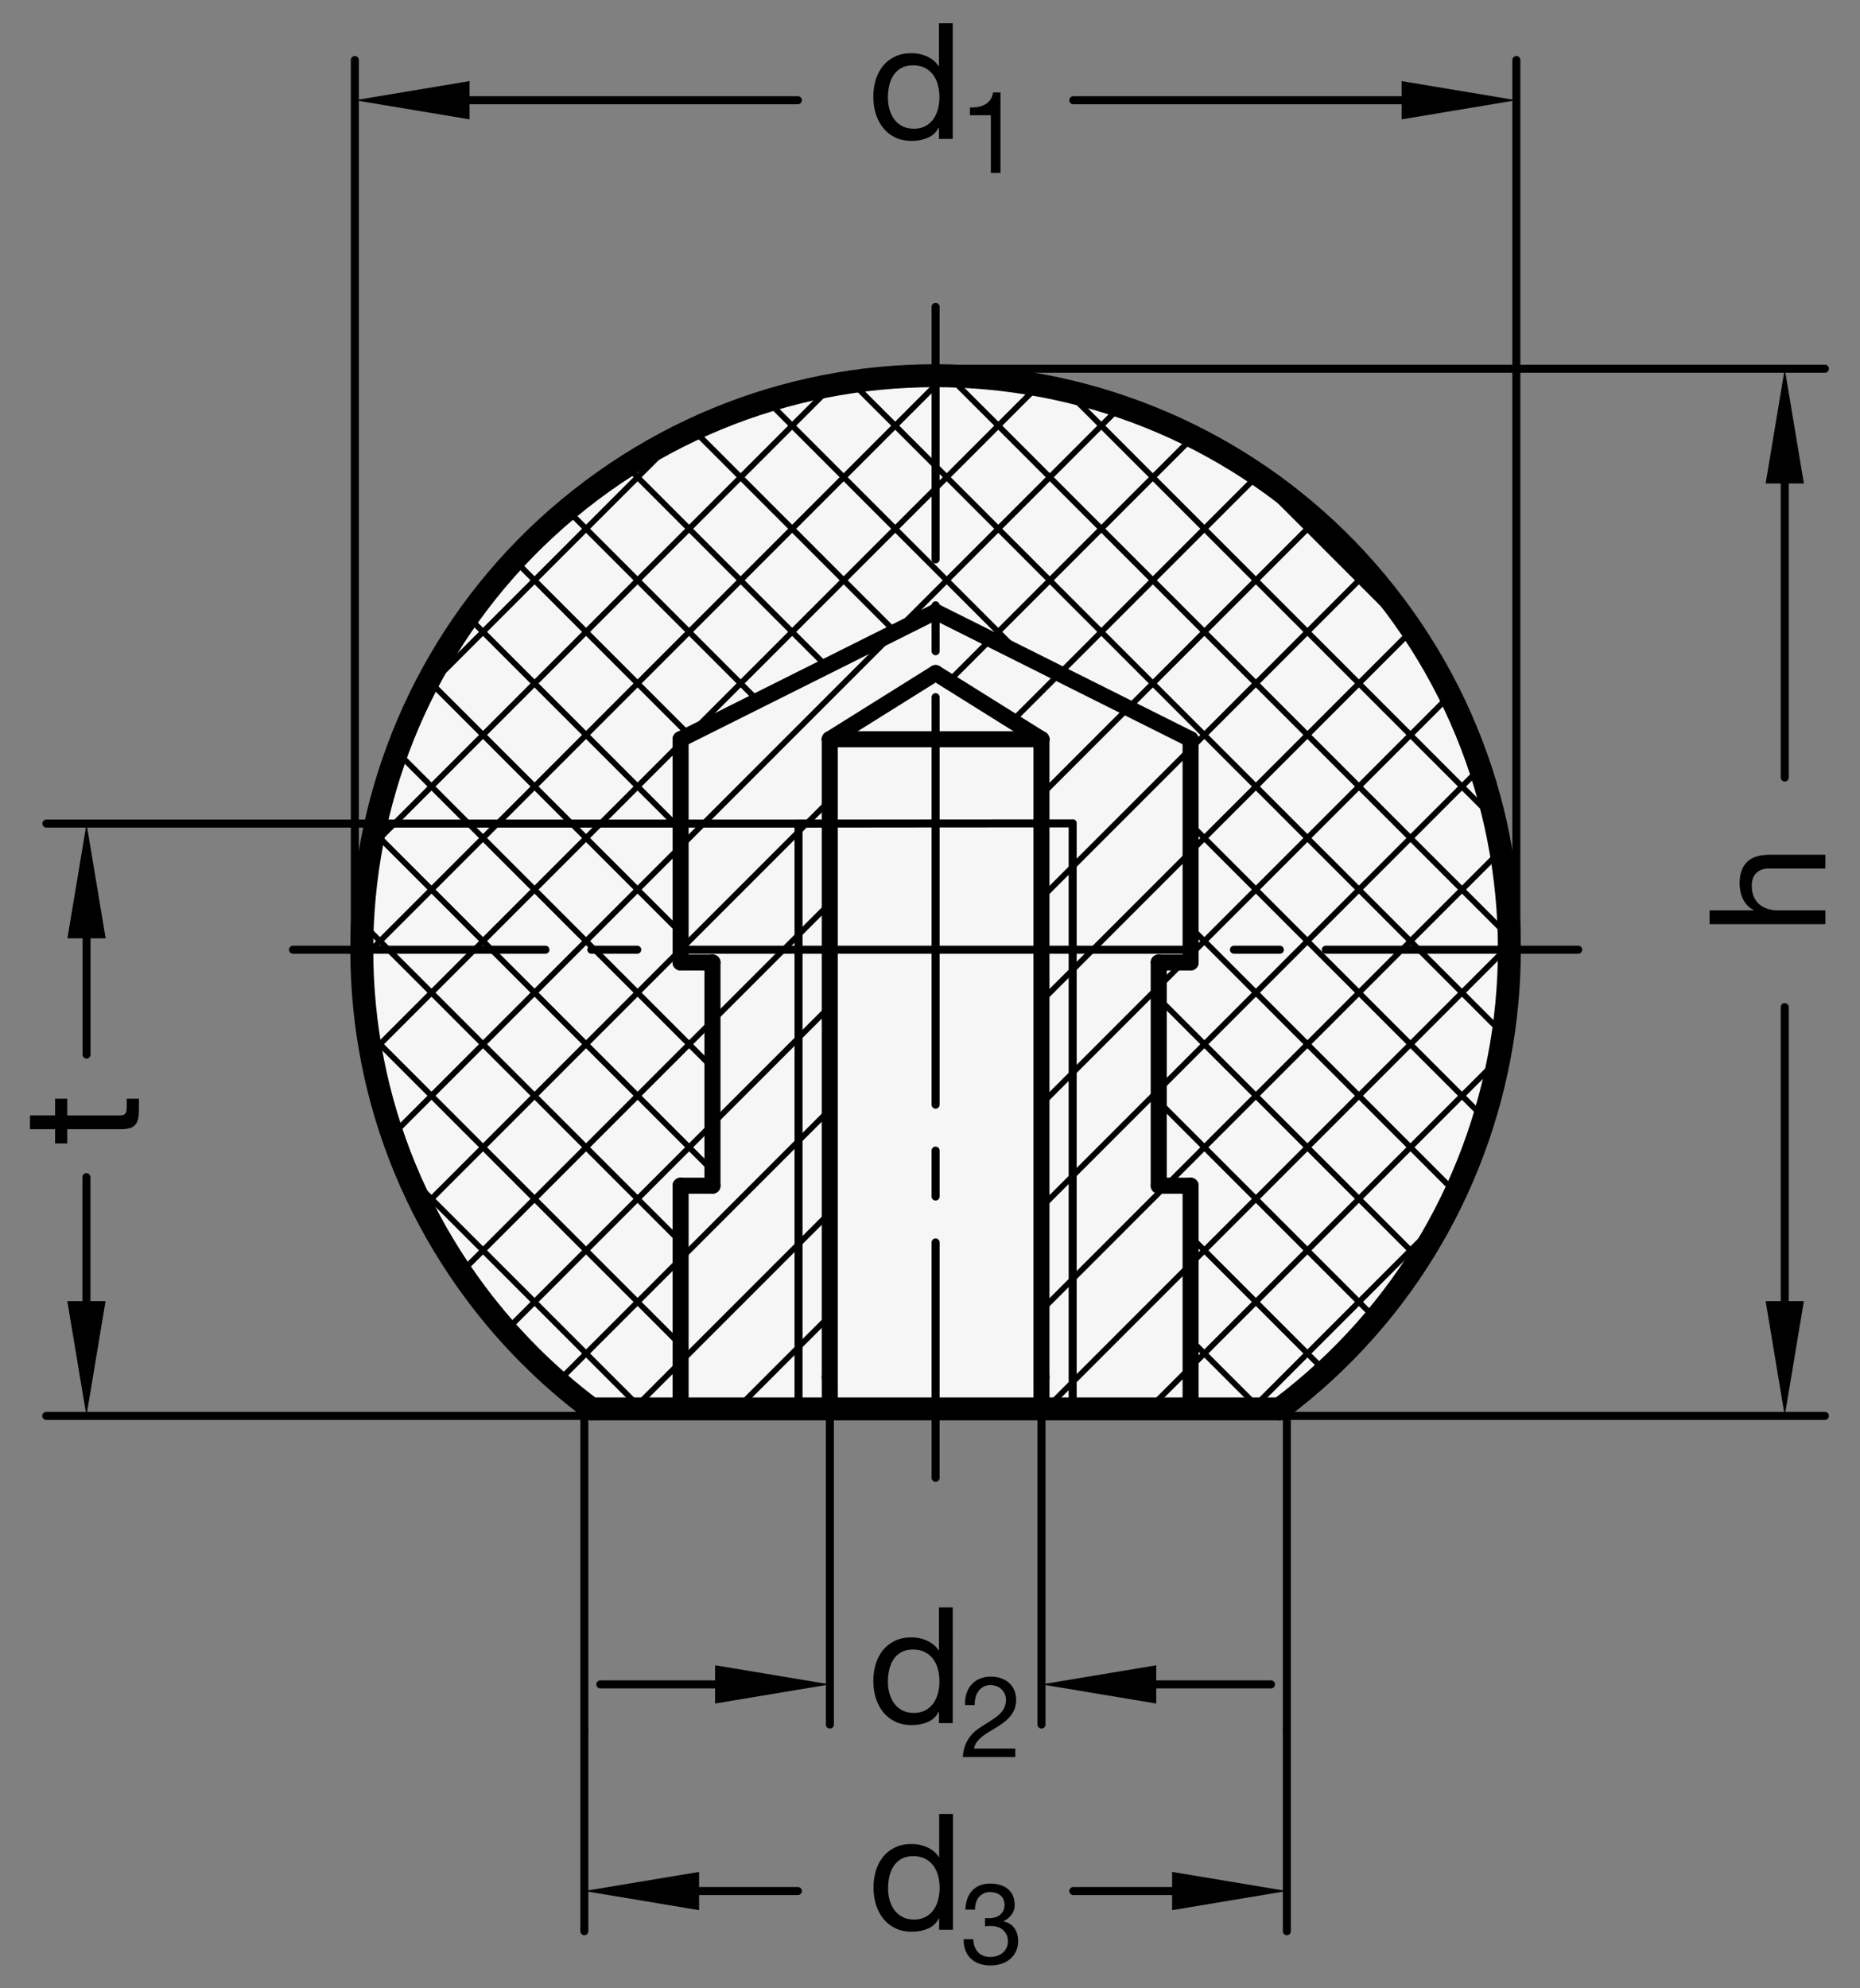 <?xml version="1.0" encoding="utf-8"?>
<!-- Generator: Adobe Illustrator 19.1.0, SVG Export Plug-In . SVG Version: 6.00 Build 0)  -->
<svg version="1.1" xmlns="http://www.w3.org/2000/svg" xmlns:xlink="http://www.w3.org/1999/xlink" x="0px" y="0px"
	 viewBox="0 0 114.867 122.746" enable-background="new 0 0 114.867 122.746" xml:space="preserve">
<rect x="0" y="0" width="114.867" height="122.746" fill="#808080" stroke="none"/>
<g id="MD_x5F_3_x5F_FUELLUNG_x5F_WS">
	<g id="POLYLINE_1_">
		<path fill="#FFFFFF" d="M57.779,86.974h21.26c15.655-11.741,18.828-33.951,7.087-49.606S52.175,18.54,36.519,30.281
			s-18.828,33.951-7.087,49.606c2.015,2.686,4.401,5.072,7.087,7.087h9.921H57.779z"/>
	</g>
</g>
<g id="MD_x5F_3_x5F_FUELLUNG_x5F_GR">
	<g id="POLYLINE">
		<path fill="#F6F6F6" d="M57.779,86.974h21.26c15.655-11.741,18.828-33.951,7.087-49.606S52.175,18.54,36.519,30.281
			s-18.828,33.951-7.087,49.606c2.015,2.686,4.401,5.072,7.087,7.087h9.921H57.779z"/>
	</g>
</g>
<g id="MD_x5F_2_x5F_BEMASSUNG">
	<g id="LINE">
		
			<line stroke="#000000" stroke-width="0.496" stroke-linecap="round" stroke-linejoin="round" stroke-miterlimit="10" x1="51.244" y1="50.842" x2="2.864" y2="50.842"/>
	</g>
	<g id="LINE_1_">
		
			<line stroke="#000000" stroke-width="0.496" stroke-linecap="round" stroke-linejoin="round" stroke-miterlimit="10" x1="29" y1="6.187" x2="49.275" y2="6.187"/>
	</g>
	<g id="SOLID">
		<polygon points="43.173,115.557 36.086,116.738 43.173,117.919 		"/>
	</g>
	<g id="LINE_2_">
		
			<line stroke="#000000" stroke-width="0.496" stroke-linecap="round" stroke-linejoin="round" stroke-miterlimit="10" x1="44.162" y1="103.982" x2="37.075" y2="103.982"/>
	</g>
	<g id="TEXT">
		<g>
			<path d="M3.403,68.858v-1.031h0.751v1.031h3.213c0.1,0,0.18-0.009,0.24-0.025c0.06-0.017,0.106-0.049,0.14-0.096
				c0.034-0.046,0.056-0.111,0.065-0.195c0.01-0.082,0.015-0.191,0.015-0.324v-0.391h0.751v0.65c0,0.221-0.015,0.408-0.045,0.565
				s-0.085,0.284-0.165,0.38c-0.08,0.098-0.193,0.17-0.341,0.216c-0.146,0.047-0.34,0.07-0.58,0.07H4.154v0.881H3.403v-0.881H1.852
				v-0.851H3.403z"/>
		</g>
	</g>
	<g id="LINE_4_">
		
			<line stroke="#000000" stroke-width="0.496" stroke-linecap="round" stroke-linejoin="round" stroke-miterlimit="10" x1="36.086" y1="106.817" x2="36.086" y2="119.218"/>
	</g>
	<g id="LINE_5_">
		
			<line stroke="#000000" stroke-width="0.496" stroke-linecap="round" stroke-linejoin="round" stroke-miterlimit="10" x1="36.519" y1="87.407" x2="2.858" y2="87.407"/>
	</g>
	<g id="LINE_6_">
		
			<line stroke="#000000" stroke-width="0.496" stroke-linecap="round" stroke-linejoin="round" stroke-miterlimit="10" x1="5.338" y1="80.321" x2="5.338" y2="72.667"/>
	</g>
	<g id="SOLID_1_">
		<polygon points="4.157,80.321 5.338,87.407 6.519,80.321 		"/>
	</g>
	<g id="LINE_7_">
		
			<line stroke="#000000" stroke-width="0.496" stroke-linecap="round" stroke-linejoin="round" stroke-miterlimit="10" x1="36.086" y1="87.407" x2="36.086" y2="106.817"/>
	</g>
	<g id="LINE_8_">
		
			<line stroke="#000000" stroke-width="0.496" stroke-linecap="round" stroke-linejoin="round" stroke-miterlimit="10" x1="21.913" y1="58.628" x2="21.913" y2="3.707"/>
	</g>
	<g id="SOLID_2_">
		<polygon points="4.163,57.928 5.344,50.842 6.525,57.928 		"/>
	</g>
	<g id="LINE_9_">
		
			<line stroke="#000000" stroke-width="0.496" stroke-linecap="round" stroke-linejoin="round" stroke-miterlimit="10" x1="5.344" y1="55.96" x2="5.344" y2="65.104"/>
	</g>
	<g id="SOLID_3_">
		<polygon points="29,5.006 21.913,6.187 29,7.368 		"/>
	</g>
	<g id="LINE_12_">
		
			<line stroke="#000000" stroke-width="0.496" stroke-linecap="round" stroke-linejoin="round" stroke-miterlimit="10" x1="110.22" y1="80.321" x2="110.22" y2="62.171"/>
	</g>
	<g id="LINE_13_">
		
			<line stroke="#000000" stroke-width="0.496" stroke-linecap="round" stroke-linejoin="round" stroke-miterlimit="10" x1="79.039" y1="87.407" x2="112.7" y2="87.407"/>
	</g>
	<g id="LINE_14_">
		
			<line stroke="#000000" stroke-width="0.496" stroke-linecap="round" stroke-linejoin="round" stroke-miterlimit="10" x1="79.472" y1="106.817" x2="79.472" y2="119.218"/>
	</g>
	<g id="TEXT_1_">
		<g>
			<path d="M59.6,105.26c-0.014-0.252,0.013-0.485,0.08-0.7c0.068-0.215,0.17-0.401,0.306-0.558
				c0.135-0.156,0.306-0.279,0.511-0.368c0.206-0.088,0.439-0.133,0.701-0.133c0.215,0,0.417,0.031,0.605,0.095
				c0.189,0.063,0.354,0.154,0.494,0.273c0.141,0.119,0.251,0.269,0.333,0.448s0.123,0.384,0.123,0.613
				c0,0.22-0.034,0.413-0.102,0.581c-0.068,0.168-0.158,0.319-0.271,0.452s-0.24,0.254-0.385,0.361
				c-0.146,0.107-0.295,0.21-0.448,0.308c-0.154,0.094-0.309,0.186-0.463,0.277c-0.154,0.091-0.296,0.188-0.424,0.29
				c-0.129,0.104-0.238,0.214-0.329,0.333c-0.092,0.119-0.151,0.256-0.179,0.41h2.55v0.525h-3.244
				c0.023-0.294,0.077-0.545,0.161-0.753c0.085-0.208,0.188-0.389,0.313-0.543c0.123-0.154,0.264-0.289,0.42-0.403
				s0.323-0.226,0.501-0.333c0.21-0.131,0.395-0.251,0.554-0.36s0.291-0.221,0.396-0.333c0.105-0.112,0.185-0.233,0.238-0.364
				s0.081-0.282,0.081-0.455c0-0.136-0.026-0.259-0.077-0.368c-0.052-0.109-0.12-0.204-0.207-0.284
				c-0.086-0.079-0.188-0.14-0.305-0.182c-0.116-0.042-0.24-0.063-0.371-0.063c-0.173,0-0.321,0.036-0.445,0.108
				c-0.123,0.073-0.226,0.168-0.305,0.284c-0.079,0.117-0.137,0.249-0.172,0.396c-0.034,0.147-0.05,0.296-0.045,0.445H59.6z"/>
		</g>
	</g>
	<g id="LINE_15_">
		
			<line stroke="#000000" stroke-width="0.496" stroke-linecap="round" stroke-linejoin="round" stroke-miterlimit="10" x1="72.385" y1="116.738" x2="66.283" y2="116.738"/>
	</g>
	<g id="LINE_16_">
		
			<line stroke="#000000" stroke-width="0.496" stroke-linecap="round" stroke-linejoin="round" stroke-miterlimit="10" x1="43.173" y1="116.738" x2="49.275" y2="116.738"/>
	</g>
	<g id="TEXT_2_">
		<g>
			<path d="M60.83,118.409c0.047,0.005,0.092,0.007,0.134,0.007s0.084,0,0.126,0c0.126,0,0.246-0.018,0.36-0.052
				c0.114-0.035,0.215-0.087,0.302-0.154c0.086-0.068,0.155-0.152,0.206-0.253c0.052-0.1,0.077-0.218,0.077-0.354
				c0-0.262-0.084-0.46-0.252-0.596c-0.168-0.135-0.378-0.203-0.631-0.203c-0.163,0-0.304,0.029-0.42,0.088
				c-0.117,0.059-0.214,0.137-0.291,0.234c-0.077,0.099-0.134,0.213-0.172,0.344c-0.037,0.131-0.056,0.269-0.056,0.413h-0.596
				c0.01-0.238,0.048-0.455,0.115-0.651c0.068-0.196,0.165-0.364,0.291-0.505c0.126-0.14,0.284-0.25,0.474-0.329
				c0.188-0.079,0.407-0.119,0.654-0.119c0.215,0,0.415,0.027,0.6,0.081s0.344,0.134,0.479,0.241s0.242,0.245,0.319,0.413
				c0.077,0.169,0.115,0.367,0.115,0.596c0,0.22-0.066,0.417-0.199,0.593c-0.134,0.175-0.296,0.307-0.487,0.396v0.014
				c0.304,0.065,0.529,0.208,0.676,0.428c0.147,0.22,0.221,0.479,0.221,0.777c0,0.248-0.045,0.466-0.137,0.655
				c-0.091,0.189-0.213,0.347-0.367,0.473c-0.154,0.127-0.335,0.223-0.543,0.288s-0.429,0.098-0.662,0.098
				c-0.253,0-0.481-0.036-0.687-0.108c-0.206-0.072-0.381-0.178-0.526-0.315c-0.145-0.138-0.255-0.307-0.332-0.508
				s-0.113-0.43-0.109-0.687h0.596c0.01,0.322,0.103,0.585,0.28,0.788s0.438,0.305,0.778,0.305c0.145,0,0.282-0.022,0.413-0.066
				c0.131-0.045,0.245-0.107,0.344-0.189c0.098-0.082,0.176-0.182,0.234-0.301s0.088-0.254,0.088-0.403
				c0-0.154-0.028-0.291-0.084-0.41c-0.057-0.119-0.131-0.219-0.225-0.301s-0.206-0.143-0.336-0.183
				c-0.131-0.039-0.27-0.06-0.414-0.06c-0.126,0-0.245,0.007-0.357,0.021V118.409z"/>
		</g>
	</g>
	<g id="TEXT_3_">
		<g>
			<path d="M58.848,119.129h-0.851v-0.7h-0.021c-0.14,0.286-0.36,0.495-0.66,0.625c-0.301,0.13-0.631,0.195-0.991,0.195
				c-0.4,0-0.749-0.073-1.046-0.22c-0.297-0.147-0.544-0.346-0.74-0.596c-0.197-0.251-0.346-0.539-0.446-0.866
				c-0.1-0.327-0.149-0.674-0.149-1.041s0.048-0.712,0.145-1.036c0.097-0.323,0.244-0.608,0.44-0.855
				c0.197-0.247,0.444-0.442,0.741-0.586s0.642-0.215,1.036-0.215c0.133,0,0.276,0.014,0.43,0.04s0.308,0.071,0.461,0.135
				s0.299,0.147,0.436,0.251s0.252,0.231,0.345,0.385h0.021v-2.662h0.851V119.129z M54.844,116.587c0,0.24,0.032,0.475,0.096,0.705
				c0.063,0.23,0.16,0.436,0.29,0.616c0.13,0.18,0.297,0.323,0.5,0.43c0.204,0.107,0.442,0.16,0.716,0.16
				c0.287,0,0.53-0.057,0.73-0.17s0.364-0.262,0.491-0.445c0.126-0.184,0.218-0.392,0.274-0.626c0.057-0.233,0.086-0.47,0.086-0.71
				c0-0.254-0.03-0.499-0.091-0.736c-0.06-0.236-0.155-0.445-0.285-0.625c-0.13-0.181-0.299-0.325-0.505-0.436
				c-0.207-0.11-0.458-0.165-0.751-0.165c-0.294,0-0.539,0.057-0.735,0.17c-0.197,0.113-0.355,0.264-0.476,0.45
				c-0.12,0.188-0.207,0.4-0.261,0.641S54.844,116.333,54.844,116.587z"/>
		</g>
	</g>
	<g id="SOLID_4_">
		<polygon points="72.385,115.557 79.472,116.738 72.385,117.919 		"/>
	</g>
	<g id="LINE_18_">
		
			<line stroke="#000000" stroke-width="0.496" stroke-linecap="round" stroke-linejoin="round" stroke-miterlimit="10" x1="51.249" y1="86.974" x2="51.249" y2="106.462"/>
	</g>
	<g id="SOLID_5_">
		<polygon points="44.162,102.801 51.249,103.982 44.162,105.163 		"/>
	</g>
	<g id="TEXT_4_">
		<g>
			<path d="M58.837,106.374h-0.851v-0.7h-0.021c-0.14,0.286-0.36,0.495-0.66,0.625c-0.301,0.13-0.631,0.195-0.991,0.195
				c-0.4,0-0.749-0.073-1.046-0.22c-0.297-0.147-0.544-0.346-0.74-0.596c-0.197-0.251-0.346-0.539-0.446-0.866
				c-0.1-0.327-0.149-0.674-0.149-1.041s0.048-0.712,0.145-1.036c0.097-0.323,0.244-0.608,0.44-0.855
				c0.197-0.247,0.444-0.442,0.741-0.586s0.642-0.215,1.036-0.215c0.133,0,0.276,0.014,0.43,0.04s0.308,0.071,0.461,0.135
				s0.299,0.147,0.436,0.251s0.252,0.231,0.345,0.385h0.021v-2.662h0.851V106.374z M54.833,103.832c0,0.24,0.032,0.475,0.096,0.705
				c0.063,0.23,0.16,0.436,0.29,0.616c0.13,0.18,0.297,0.323,0.5,0.43c0.204,0.107,0.442,0.16,0.716,0.16
				c0.287,0,0.53-0.057,0.73-0.17s0.364-0.262,0.491-0.445c0.126-0.184,0.218-0.392,0.274-0.626c0.057-0.233,0.086-0.47,0.086-0.71
				c0-0.254-0.03-0.499-0.091-0.736c-0.06-0.236-0.155-0.445-0.285-0.625c-0.13-0.181-0.299-0.325-0.505-0.436
				c-0.207-0.11-0.458-0.165-0.751-0.165c-0.294,0-0.539,0.057-0.735,0.17c-0.197,0.113-0.355,0.264-0.476,0.45
				c-0.12,0.188-0.207,0.4-0.261,0.641S54.833,103.578,54.833,103.832z"/>
		</g>
	</g>
	<g id="LINE_21_">
		
			<line stroke="#000000" stroke-width="0.496" stroke-linecap="round" stroke-linejoin="round" stroke-miterlimit="10" x1="79.472" y1="87.407" x2="79.472" y2="106.817"/>
	</g>
	<g id="SOLID_6_">
		<polygon points="109.039,80.321 110.22,87.407 111.401,80.321 		"/>
	</g>
	<g id="SOLID_7_">
		<polygon points="86.558,5.006 93.645,6.187 86.558,7.368 		"/>
	</g>
	<g id="LINE_23_">
		
			<line stroke="#000000" stroke-width="0.496" stroke-linecap="round" stroke-linejoin="round" stroke-miterlimit="10" x1="57.779" y1="22.762" x2="112.7" y2="22.762"/>
	</g>
	<g id="LINE_30_">
		
			<line stroke="#000000" stroke-width="0.496" stroke-linecap="round" stroke-linejoin="round" stroke-miterlimit="10" x1="86.558" y1="6.187" x2="66.283" y2="6.187"/>
	</g>
	<g id="TEXT_5_">
		<g>
			<path d="M61.786,10.674h-0.595v-3.56h-1.29V6.638c0.169,0,0.332-0.013,0.491-0.038c0.158-0.025,0.302-0.073,0.431-0.144
				c0.128-0.07,0.237-0.166,0.326-0.287c0.088-0.122,0.149-0.275,0.182-0.463h0.455V10.674z"/>
		</g>
	</g>
	<g id="TEXT_6_">
		<g>
			<path d="M58.837,8.578h-0.851v-0.7h-0.021c-0.14,0.286-0.36,0.495-0.66,0.625c-0.301,0.13-0.631,0.195-0.991,0.195
				c-0.4,0-0.749-0.073-1.046-0.22c-0.297-0.147-0.544-0.346-0.74-0.596c-0.197-0.251-0.346-0.539-0.446-0.866
				c-0.1-0.327-0.149-0.674-0.149-1.041s0.048-0.712,0.145-1.036c0.097-0.323,0.244-0.608,0.44-0.855
				c0.197-0.247,0.444-0.442,0.741-0.586s0.642-0.215,1.036-0.215c0.133,0,0.276,0.014,0.43,0.04s0.308,0.071,0.461,0.135
				s0.299,0.147,0.436,0.251s0.252,0.231,0.345,0.385h0.021V1.432h0.851V8.578z M54.833,6.036c0,0.24,0.032,0.475,0.096,0.705
				c0.063,0.23,0.16,0.436,0.29,0.616c0.13,0.18,0.297,0.323,0.5,0.43c0.204,0.107,0.442,0.16,0.716,0.16
				c0.287,0,0.53-0.057,0.73-0.17s0.364-0.262,0.491-0.445c0.126-0.184,0.218-0.392,0.274-0.626c0.057-0.233,0.086-0.47,0.086-0.71
				c0-0.254-0.03-0.499-0.091-0.736c-0.06-0.236-0.155-0.445-0.285-0.625c-0.13-0.181-0.299-0.325-0.505-0.436
				c-0.207-0.11-0.458-0.165-0.751-0.165c-0.294,0-0.539,0.057-0.735,0.17c-0.197,0.113-0.355,0.264-0.476,0.45
				c-0.12,0.188-0.207,0.4-0.261,0.641S54.833,5.782,54.833,6.036z"/>
		</g>
	</g>
	<g id="LINE_31_">
		
			<line stroke="#000000" stroke-width="0.496" stroke-linecap="round" stroke-linejoin="round" stroke-miterlimit="10" x1="110.22" y1="29.848" x2="110.22" y2="47.998"/>
	</g>
	<g id="LINE_32_">
		
			<line stroke="#000000" stroke-width="0.496" stroke-linecap="round" stroke-linejoin="round" stroke-miterlimit="10" x1="93.645" y1="58.628" x2="93.645" y2="3.707"/>
	</g>
	<g id="TEXT_7_">
		<g>
			<path d="M105.579,57.051v-0.851h2.732v-0.02c-0.153-0.067-0.287-0.162-0.4-0.286c-0.113-0.123-0.205-0.258-0.275-0.405
				c-0.07-0.146-0.121-0.302-0.155-0.465c-0.033-0.164-0.05-0.322-0.05-0.476c0-0.34,0.047-0.624,0.14-0.851
				c0.094-0.227,0.224-0.411,0.391-0.551s0.365-0.238,0.596-0.295s0.485-0.085,0.766-0.085h3.403v0.851h-3.503
				c-0.32,0-0.574,0.093-0.761,0.28c-0.188,0.187-0.28,0.444-0.28,0.771c0,0.26,0.04,0.485,0.12,0.676
				c0.08,0.19,0.193,0.349,0.34,0.476c0.147,0.126,0.319,0.222,0.516,0.285c0.197,0.063,0.412,0.095,0.646,0.095h2.923v0.851
				H105.579z"/>
		</g>
	</g>
	<g id="SOLID_8_">
		<polygon points="109.039,29.848 110.22,22.762 111.401,29.848 		"/>
	</g>
	<g id="LINE_52_">
		
			<line stroke="#000000" stroke-width="0.496" stroke-linecap="round" stroke-linejoin="round" stroke-miterlimit="10" x1="64.319" y1="86.974" x2="64.319" y2="106.462"/>
	</g>
	<g id="LINE_53_">
		
			<line stroke="#000000" stroke-width="0.496" stroke-linecap="round" stroke-linejoin="round" stroke-miterlimit="10" x1="71.405" y1="103.982" x2="78.492" y2="103.982"/>
	</g>
	<g id="SOLID_9_">
		<polygon points="71.405,102.801 64.319,103.982 71.405,105.163 		"/>
	</g>
</g>
<g id="MD_x5F_1_x5F_100">
	<g id="LINE_3_">
		
			<line fill="none" stroke="#000000" stroke-width="1.417" stroke-linecap="round" stroke-linejoin="round" stroke-miterlimit="10" x1="36.519" y1="86.974" x2="57.779" y2="86.974"/>
	</g>
	<g id="ARC">
		
			<path fill="none" stroke="#000000" stroke-width="1.417" stroke-linecap="round" stroke-linejoin="round" stroke-miterlimit="10" d="
			M79.039,86.974c15.655-11.741,18.828-33.951,7.087-49.606S52.175,18.54,36.519,30.281s-18.828,33.951-7.087,49.606
			c2.015,2.686,4.401,5.072,7.087,7.087"/>
	</g>
	<g id="LINE_17_">
		
			<line fill="none" stroke="#000000" stroke-width="1.417" stroke-linecap="round" stroke-linejoin="round" stroke-miterlimit="10" x1="57.779" y1="86.974" x2="79.039" y2="86.974"/>
	</g>
</g>
<g id="MD_x5F_1_x5F_035">
	<g id="LINE_10_">
		
			<line fill="none" stroke="#000000" stroke-width="0.496" stroke-linecap="round" stroke-linejoin="round" stroke-miterlimit="10" x1="18.094" y1="58.628" x2="33.685" y2="58.628"/>
	</g>
	<g id="LINE_11_">
		
			<line fill="none" stroke="#000000" stroke-width="0.496" stroke-linecap="round" stroke-linejoin="round" stroke-miterlimit="10" x1="36.519" y1="58.628" x2="39.354" y2="58.628"/>
	</g>
	<g id="LINE_19_">
		
			<line fill="none" stroke="#000000" stroke-width="0.496" stroke-linecap="round" stroke-linejoin="round" stroke-miterlimit="10" x1="57.779" y1="76.698" x2="57.779" y2="91.226"/>
	</g>
	<g id="LINE_20_">
		
			<line fill="none" stroke="#000000" stroke-width="0.496" stroke-linecap="round" stroke-linejoin="round" stroke-miterlimit="10" x1="57.779" y1="71.029" x2="57.779" y2="73.864"/>
	</g>
	<g id="LINE_22_">
		
			<line fill="none" stroke="#000000" stroke-width="0.496" stroke-linecap="round" stroke-linejoin="round" stroke-miterlimit="10" x1="81.874" y1="58.628" x2="97.464" y2="58.628"/>
	</g>
	<g id="LINE_24_">
		
			<line fill="none" stroke="#000000" stroke-width="0.496" stroke-linecap="round" stroke-linejoin="round" stroke-miterlimit="10" x1="57.779" y1="18.943" x2="57.779" y2="34.533"/>
	</g>
	<g id="LINE_25_">
		
			<line fill="none" stroke="#000000" stroke-width="0.496" stroke-linecap="round" stroke-linejoin="round" stroke-miterlimit="10" x1="42.189" y1="58.628" x2="73.37" y2="58.628"/>
	</g>
	<g id="LINE_26_">
		
			<line fill="none" stroke="#000000" stroke-width="0.496" stroke-linecap="round" stroke-linejoin="round" stroke-miterlimit="10" x1="57.779" y1="43.037" x2="57.779" y2="58.628"/>
	</g>
	<g id="LINE_27_">
		
			<line fill="none" stroke="#000000" stroke-width="0.496" stroke-linecap="round" stroke-linejoin="round" stroke-miterlimit="10" x1="57.779" y1="58.628" x2="57.779" y2="68.195"/>
	</g>
	<g id="LINE_28_">
		
			<line fill="none" stroke="#000000" stroke-width="0.496" stroke-linecap="round" stroke-linejoin="round" stroke-miterlimit="10" x1="57.779" y1="37.368" x2="57.779" y2="40.203"/>
	</g>
	<g id="LINE_29_">
		
			<line fill="none" stroke="#000000" stroke-width="0.496" stroke-linecap="round" stroke-linejoin="round" stroke-miterlimit="10" x1="76.204" y1="58.628" x2="79.039" y2="58.628"/>
	</g>
	<g id="LINE_54_">
		
			<line fill="none" stroke="#000000" stroke-width="0.496" stroke-linecap="round" stroke-linejoin="round" stroke-miterlimit="10" x1="57.779" y1="50.833" x2="49.314" y2="50.842"/>
	</g>
	<g id="LINE_55_">
		
			<line fill="none" stroke="#000000" stroke-width="0.496" stroke-linecap="round" stroke-linejoin="round" stroke-miterlimit="10" x1="49.314" y1="50.842" x2="49.314" y2="86.974"/>
	</g>
	<g id="LINE_56_">
		
			<line fill="none" stroke="#000000" stroke-width="0.496" stroke-linecap="round" stroke-linejoin="round" stroke-miterlimit="10" x1="57.779" y1="50.833" x2="66.244" y2="50.828"/>
	</g>
	<g id="LINE_57_">
		
			<line fill="none" stroke="#000000" stroke-width="0.496" stroke-linecap="round" stroke-linejoin="round" stroke-miterlimit="10" x1="66.244" y1="50.828" x2="66.244" y2="86.974"/>
	</g>
</g>
<g id="MD_x5F_1_x5F_070">
	<g id="LINE_33_">
		
			<line fill="none" stroke="#000000" stroke-width="0.992" stroke-linecap="round" stroke-linejoin="round" stroke-miterlimit="10" x1="42.031" y1="45.636" x2="57.779" y2="37.762"/>
	</g>
	<g id="LINE_34_">
		
			<line fill="none" stroke="#000000" stroke-width="0.992" stroke-linecap="round" stroke-linejoin="round" stroke-miterlimit="10" x1="73.527" y1="45.636" x2="57.779" y2="37.762"/>
	</g>
	<g id="LINE_35_">
		
			<line fill="none" stroke="#000000" stroke-width="0.992" stroke-linecap="round" stroke-linejoin="round" stroke-miterlimit="10" x1="73.527" y1="59.415" x2="73.527" y2="45.636"/>
	</g>
	<g id="LINE_36_">
		
			<line fill="none" stroke="#000000" stroke-width="0.992" stroke-linecap="round" stroke-linejoin="round" stroke-miterlimit="10" x1="71.559" y1="59.415" x2="73.527" y2="59.415"/>
	</g>
	<g id="LINE_37_">
		
			<line fill="none" stroke="#000000" stroke-width="0.992" stroke-linecap="round" stroke-linejoin="round" stroke-miterlimit="10" x1="71.559" y1="73.195" x2="71.559" y2="59.415"/>
	</g>
	<g id="LINE_38_">
		
			<line fill="none" stroke="#000000" stroke-width="0.992" stroke-linecap="round" stroke-linejoin="round" stroke-miterlimit="10" x1="73.527" y1="86.974" x2="73.527" y2="73.195"/>
	</g>
	<g id="LINE_39_">
		
			<line fill="none" stroke="#000000" stroke-width="0.992" stroke-linecap="round" stroke-linejoin="round" stroke-miterlimit="10" x1="42.031" y1="86.974" x2="42.031" y2="73.195"/>
	</g>
	<g id="LINE_40_">
		
			<line fill="none" stroke="#000000" stroke-width="0.992" stroke-linecap="round" stroke-linejoin="round" stroke-miterlimit="10" x1="51.249" y1="86.974" x2="51.244" y2="85.006"/>
	</g>
	<g id="LINE_41_">
		
			<line fill="none" stroke="#000000" stroke-width="0.992" stroke-linecap="round" stroke-linejoin="round" stroke-miterlimit="10" x1="44" y1="73.195" x2="44" y2="59.415"/>
	</g>
	<g id="LINE_42_">
		
			<line fill="none" stroke="#000000" stroke-width="0.992" stroke-linecap="round" stroke-linejoin="round" stroke-miterlimit="10" x1="42.031" y1="73.195" x2="44" y2="73.195"/>
	</g>
	<g id="LINE_43_">
		
			<line fill="none" stroke="#000000" stroke-width="0.992" stroke-linecap="round" stroke-linejoin="round" stroke-miterlimit="10" x1="42.031" y1="59.415" x2="42.031" y2="45.636"/>
	</g>
	<g id="LINE_44_">
		
			<line fill="none" stroke="#000000" stroke-width="0.992" stroke-linecap="round" stroke-linejoin="round" stroke-miterlimit="10" x1="44" y1="59.415" x2="42.031" y2="59.415"/>
	</g>
	<g id="LINE_45_">
		
			<line fill="none" stroke="#000000" stroke-width="0.992" stroke-linecap="round" stroke-linejoin="round" stroke-miterlimit="10" x1="73.527" y1="73.195" x2="71.559" y2="73.195"/>
	</g>
	<g id="LINE_46_">
		
			<line fill="none" stroke="#000000" stroke-width="0.992" stroke-linecap="round" stroke-linejoin="round" stroke-miterlimit="10" x1="51.244" y1="45.636" x2="57.779" y2="41.551"/>
	</g>
	<g id="LINE_47_">
		
			<line fill="none" stroke="#000000" stroke-width="0.992" stroke-linecap="round" stroke-linejoin="round" stroke-miterlimit="10" x1="64.315" y1="45.636" x2="57.779" y2="41.551"/>
	</g>
	<g id="LINE_48_">
		
			<line fill="none" stroke="#000000" stroke-width="0.992" stroke-linecap="round" stroke-linejoin="round" stroke-miterlimit="10" x1="51.244" y1="85.006" x2="51.244" y2="45.636"/>
	</g>
	<g id="LINE_49_">
		
			<line fill="none" stroke="#000000" stroke-width="0.992" stroke-linecap="round" stroke-linejoin="round" stroke-miterlimit="10" x1="51.244" y1="45.636" x2="64.315" y2="45.636"/>
	</g>
	<g id="LINE_50_">
		
			<line fill="none" stroke="#000000" stroke-width="0.992" stroke-linecap="round" stroke-linejoin="round" stroke-miterlimit="10" x1="64.319" y1="86.974" x2="64.315" y2="85.006"/>
	</g>
	<g id="LINE_51_">
		
			<line fill="none" stroke="#000000" stroke-width="0.992" stroke-linecap="round" stroke-linejoin="round" stroke-miterlimit="10" x1="64.315" y1="85.006" x2="64.315" y2="45.636"/>
	</g>
</g>
<g id="MD_x5F_2_x5F_SCHRAFFUR">
	<g id="HATCH">
		<path fill-rule="evenodd" clip-rule="evenodd" fill="none" d="M42.031,86.974v-13.78H44v-13.78h-1.969v-13.78l15.748-7.874
			l15.748,7.874v13.78h-1.968v13.78h1.968v13.78h5.512c15.655-11.741,18.828-33.951,7.087-49.606S52.175,18.54,36.519,30.281
			s-18.828,33.951-7.087,49.606c2.015,2.686,4.401,5.072,7.087,7.087H42.031L42.031,86.974z"/>
		
			<path fill="none" stroke="#000000" stroke-width="0.354" stroke-linecap="round" stroke-linejoin="round" stroke-miterlimit="10" d="
			M26.156,42.68L41.68,27.156 M23.135,52.065l28.08-28.08 M22.521,59.043l35.672-35.672 M23.039,64.888l18.992-18.992
			 M42.553,45.375L64.01,23.918 M24.24,70.051L42.031,52.26 M55.281,39.011l13.858-13.858 M26.233,74.423l15.798-15.798
			 M61.189,39.467l12.423-12.423 M28.589,78.431L44,63.02 M65.432,41.588L77.57,29.45 M31.264,82.119L44,69.384 M69.674,43.709
			l11.547-11.547 M34.568,85.18l7.464-7.464 M73.527,46.22l10.831-10.831 M39.137,86.974l2.894-2.894 M73.527,52.584l13.562-13.562
			 M71.559,60.917l1.501-1.501 M73.527,58.948l15.986-15.986 M71.559,67.281l19.739-19.739 M72.009,73.195l20.521-20.521
			 M73.527,78.04l19.525-19.525 M73.527,84.404L92.361,65.57 M77.321,86.974l11.547-11.547 M39.614,86.974L25.537,72.898
			 M42.031,83.027L22.782,63.778 M42.031,76.663L22.466,57.098 M44,72.268L23.233,51.501 M44,65.904L24.647,46.551 M44,59.54
			l-0.125-0.125 M42.031,57.572L26.517,42.058 M77.798,86.974l-4.271-4.271 M42.031,51.208L29.008,38.185 M81.708,84.52
			l-8.181-8.181 M42.559,45.372L31.879,34.691 M84.873,81.321L71.559,68.007 M87.548,77.633l-15.99-15.99 M46.802,43.25
			L35.026,31.475 M51.044,41.129L38.806,28.891 M89.757,73.477l-16.23-16.23 M55.287,39.008L42.914,26.634 M91.58,68.937
			L73.527,50.884 M63.031,40.388l-15.63-15.63 M92.778,63.771L52.693,23.686 M93.075,57.704L58.743,23.371 M92.134,50.399
			L66.07,24.335 M87.029,38.93l-9.525-9.525"/>
	</g>
	<g id="HATCH_1_">
		<polygon fill-rule="evenodd" clip-rule="evenodd" fill="none" points="57.779,41.551 64.315,45.636 64.315,85.006 64.319,86.974 
			73.527,86.974 73.527,73.195 71.559,73.195 71.559,59.415 73.527,59.415 73.527,45.636 57.779,37.762 42.031,45.636 
			42.031,59.415 44,59.415 44,73.195 42.031,73.195 42.031,86.974 51.249,86.974 51.244,85.006 51.244,45.636 57.779,41.551 		"/>
		
			<path fill="none" stroke="#000000" stroke-width="0.354" stroke-linecap="round" stroke-linejoin="round" stroke-miterlimit="10" d="
			M42.031,45.896l0.522-0.522 M42.031,52.26l13.25-13.25 M42.031,58.624l9.213-9.213 M58.595,42.061l2.594-2.594 M44,63.02
			l7.244-7.244 M62.511,44.508l2.921-2.921 M44,69.384l7.244-7.244 M64.315,49.069l5.36-5.36 M42.031,77.716l9.213-9.213
			 M42.031,84.08l9.213-9.213 M64.315,55.433l9.213-9.213 M64.315,61.797l9.213-9.213 M45.501,86.974l5.743-5.743 M64.315,68.161
			l7.244-7.244 M73.06,59.415l0.467-0.467 M64.315,74.525l7.244-7.244 M64.315,80.889l7.694-7.694 M64.593,86.974l8.934-8.934
			 M70.957,86.974l2.57-2.57"/>
	</g>
</g>
</svg>
